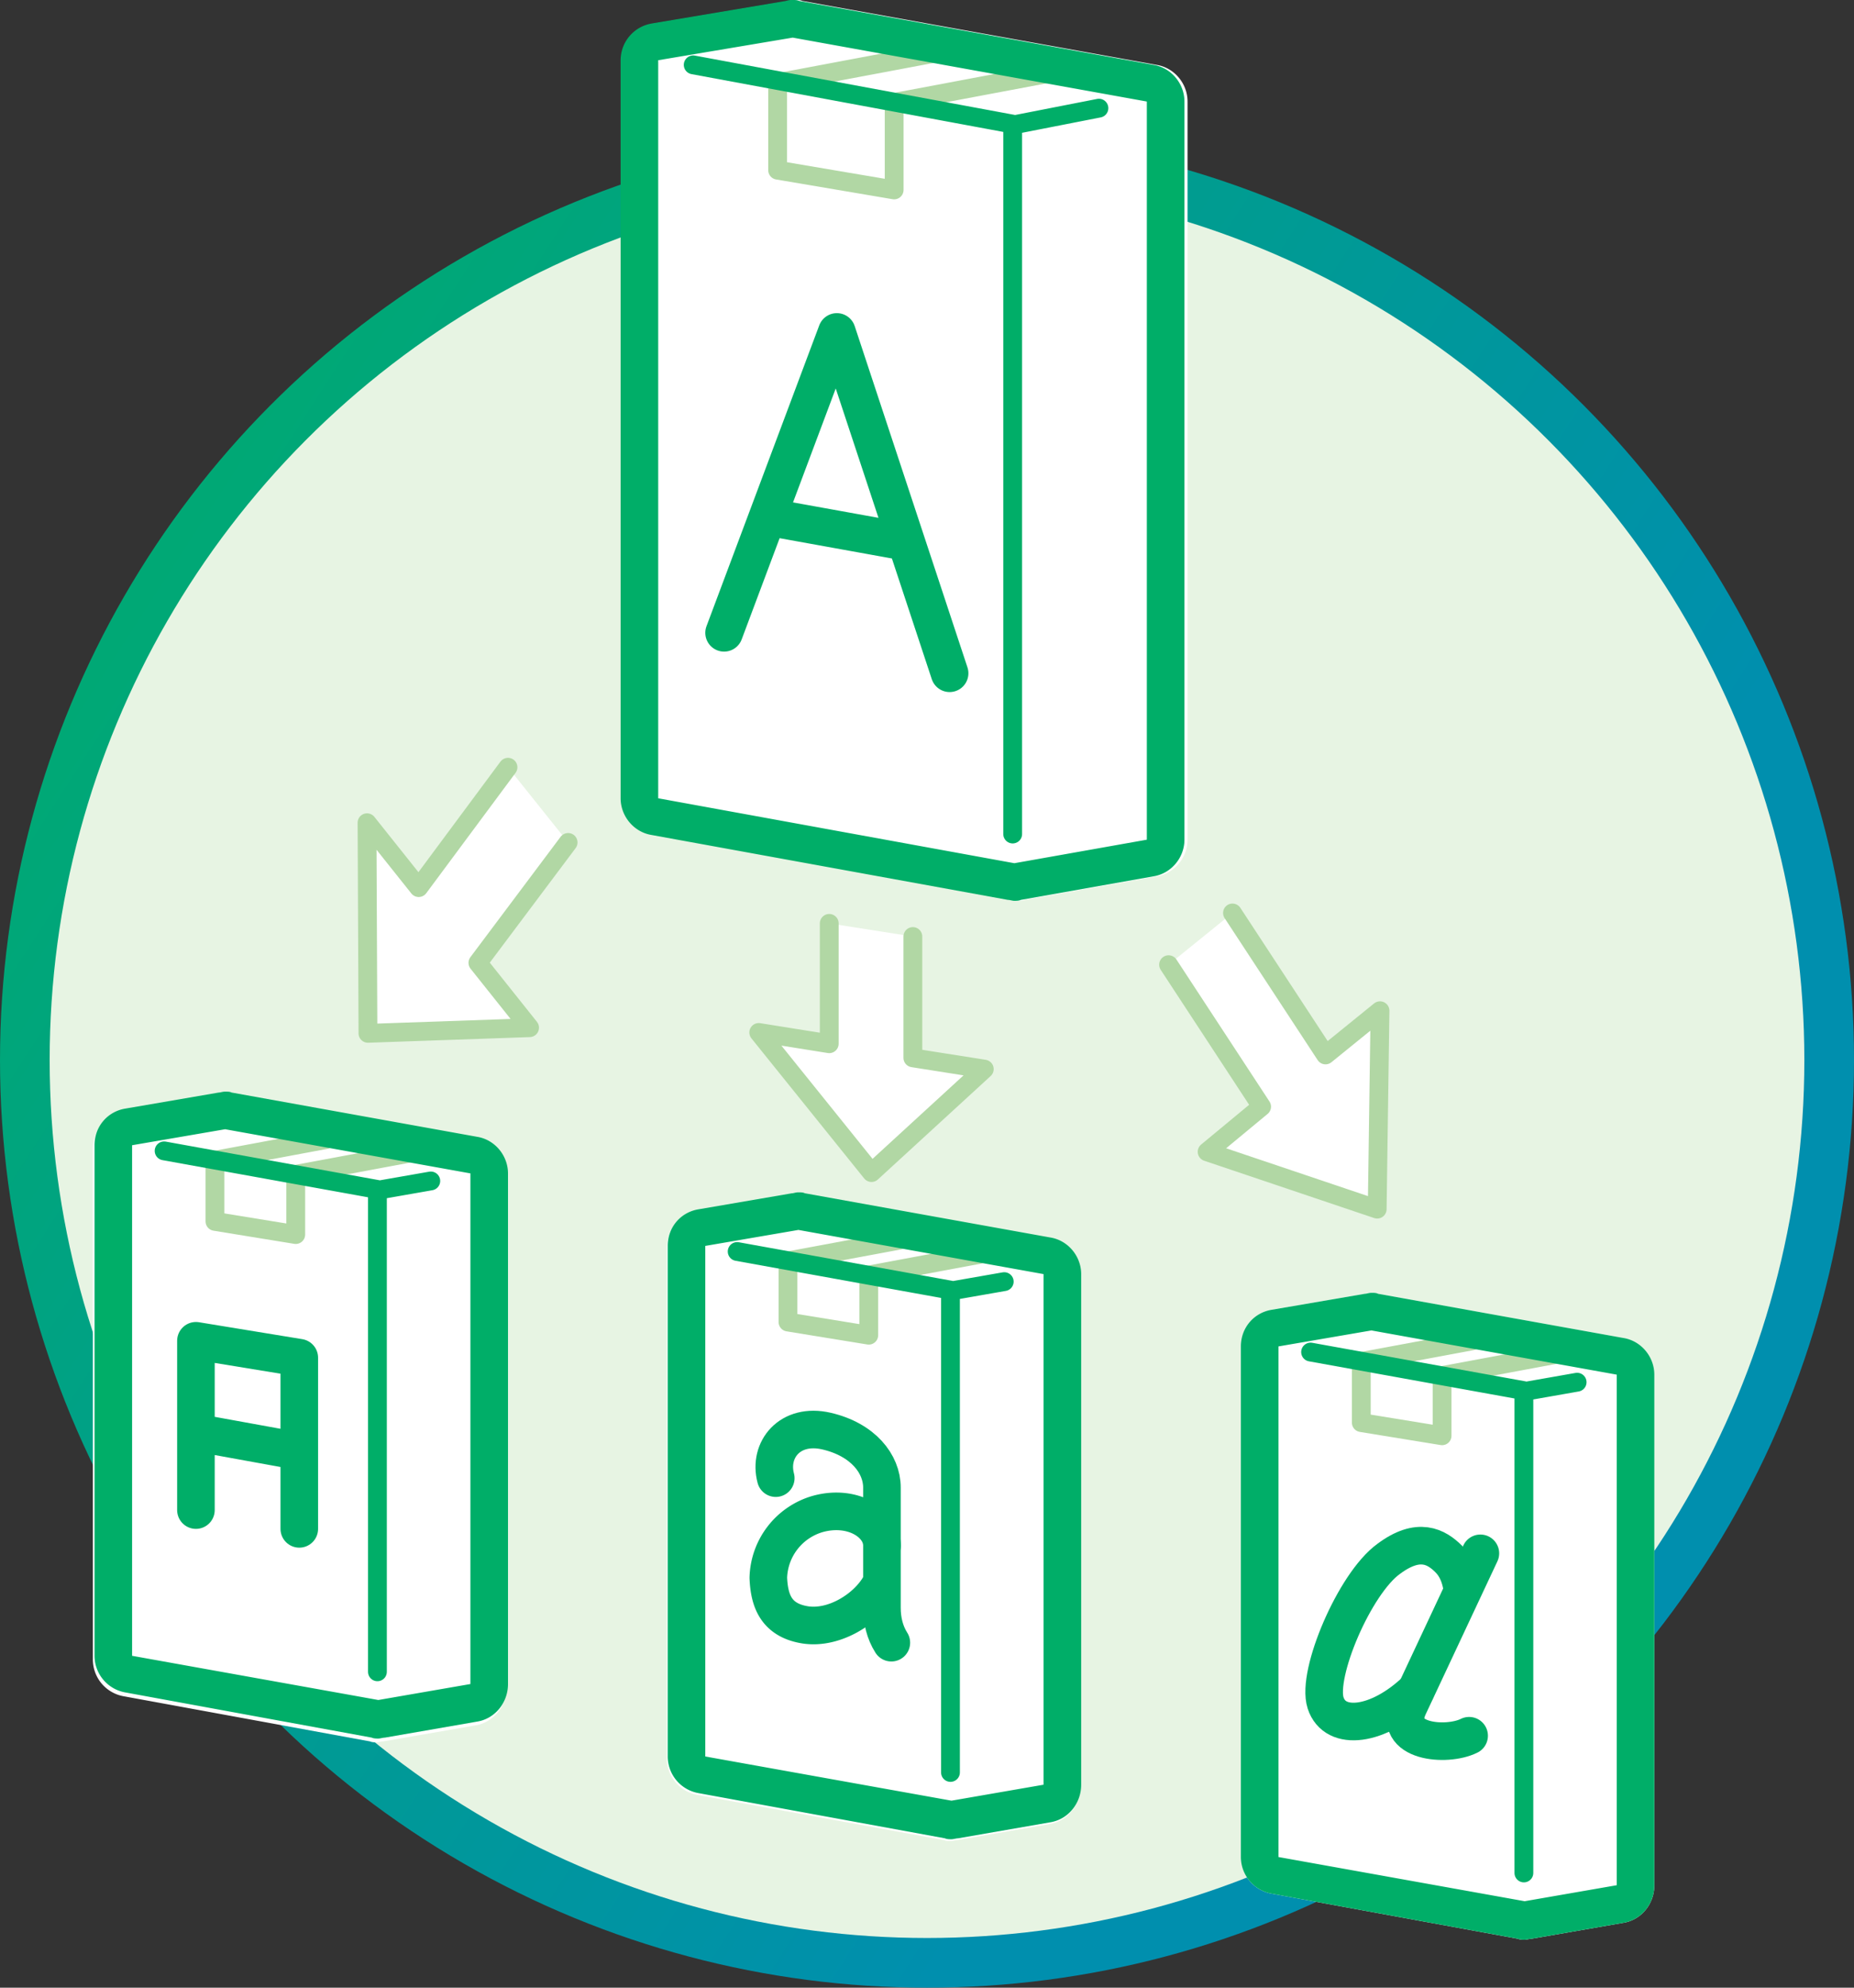 <svg width="56" height="60" viewBox="0 0 56 60" fill="none" xmlns="http://www.w3.org/2000/svg"><rect x="0" y="0" width="56" height="60" fill="#333333" stroke="none"/><circle cx="28" cy="32" r="27.25" fill="#E7F4E3" stroke="url(#paint0_linear)" stroke-width="1.5"/><path d="M24.034 0c-.057 0-.113 0-.199.028L19.776.71a1.125 1.125 0 00-.936 1.107v22.28c0 .54.397 1.022.936 1.108l10.758 1.958c.057 0 .142.029.199.029.056 0 .142 0 .198-.029l4.002-.71c.54-.085.937-.567.937-1.106V3.065c0-.539-.397-1.021-.937-1.107l-10.7-1.93C24.176 0 24.119 0 24.034 0z" fill="#fff"/><path d="M28.314 1.589l-4.826.908v2.64l3.52.596v-2.64l4.825-.908" stroke="#B1D7A4" stroke-width=".568" stroke-linecap="round" stroke-linejoin="round"/><path d="M25.047 27.873v3.633l-2.129-.34 3.406 4.229 3.406-3.123-2.157-.34V28.27" fill="#fff"/><path d="M25.047 27.873v3.633l-2.129-.34 3.406 4.229 3.406-3.123-2.157-.34V28.27" stroke="#B1D7A4" stroke-width=".568" stroke-linecap="round" stroke-linejoin="round"/><path d="M35.297 29.12l2.81 4.286-1.646 1.362 5.137 1.731.085-5.989-1.646 1.334-2.81-4.285" fill="#fff"/><path d="M35.297 29.12l2.81 4.286-1.646 1.362 5.137 1.731.085-5.989-1.646 1.334-2.81-4.285" stroke="#B1D7A4" stroke-width=".568" stroke-linecap="round" stroke-linejoin="round"/><path d="M17.16 25.43l-2.725 3.634 1.561 1.958-4.882.17-.028-6.357 1.561 1.958 2.697-3.633" fill="#fff"/><path d="M17.16 25.43l-2.725 3.634 1.561 1.958-4.882.17-.028-6.357 1.561 1.958 2.697-3.633" stroke="#B1D7A4" stroke-width=".568" stroke-linecap="round" stroke-linejoin="round"/><path d="M30.582 3.776l2.611-.511M20.938 1.958l9.65 1.788v21.43" stroke="#00AE68" stroke-width=".568" stroke-linecap="round" stroke-linejoin="round"/><path d="M23.94 1.135l10.7 1.93v22.282l-4.001.71-10.758-1.96V1.818l4.06-.682zm0-1.135c-.056 0-.113 0-.198.028l-4.06.682a1.126 1.126 0 00-.936 1.107v22.28c0 .54.398 1.022.937 1.108l10.757 1.958c.057 0 .142.029.199.029.057 0 .142 0 .198-.029l4.003-.71c.539-.085.936-.567.936-1.106V3.065c0-.539-.397-1.021-.936-1.107L24.139.028C24.082 0 24.026 0 23.94 0z" fill="#00AE68"/><path d="M21.871 19.102l3.406-9.082 3.406 10.303m-5.449-4.711l4.088.738" stroke="#00AE68" stroke-width="1.135" stroke-linecap="round" stroke-linejoin="round"/><path d="M6.949 33.095l7.408 1.334c.54.085.937.567.937 1.107v15.412c0 .568-.398 1.05-.937 1.135l-2.782.483c-.056 0-.142.028-.198.028-.057 0-.142 0-.2-.028l-7.436-1.362a1.126 1.126 0 01-.936-1.107V34.684c0-.567.397-1.021.936-1.107l2.81-.482c.057 0 .114-.029.199-.029s.142 0 .199.029z" fill="#fff"/><path d="M12.283 34.825l-3.35.625v1.816l-2.44-.397v-1.845l3.348-.625" stroke="#B1D7A4" stroke-width=".568" stroke-linecap="round" stroke-linejoin="round"/><path d="M13.012 35.648l-1.617.283m.005 14.534V35.904L4.957 34.74" stroke="#00AE68" stroke-width=".568" stroke-linecap="round" stroke-linejoin="round"/><path d="M6.8 34.087l-2.81.483v15.412l7.437 1.334 2.782-.482V35.42L6.8 34.087zM7 32.98l7.408 1.335c.539.085.936.567.936 1.107v15.412c0 .567-.397 1.05-.936 1.135l-2.782.483c-.057 0-.142.028-.199.028-.056 0-.142 0-.198-.028l-7.437-1.363a1.126 1.126 0 01-.937-1.107V34.57c0-.568.398-1.022.937-1.107l2.81-.483c.057 0 .114-.028.199-.028s.142 0 .198.029z" fill="#00AE68"/><path d="M5.918 45.583v-5.11l3.122.511v5.166M6 43.257l2.81.51" stroke="#00AE68" stroke-width="1.135" stroke-linecap="round" stroke-linejoin="round"/><path d="M24.285 36.074l7.408 1.334c.54.085.936.568.936 1.107v15.413c0 .567-.397 1.05-.936 1.135l-2.782.482c-.057 0-.142.029-.199.029-.056 0-.141 0-.198-.029l-7.437-1.362a1.126 1.126 0 01-.936-1.107V37.664c0-.568.397-1.022.936-1.107l2.81-.483c.057 0 .114-.028.199-.028s.142 0 .199.028z" fill="#fff"/><path d="M29.591 37.863l-3.35.625v1.816l-2.44-.397v-1.845l3.349-.624" stroke="#B1D7A4" stroke-width=".568" stroke-linecap="round" stroke-linejoin="round"/><path d="M30.333 38.687l-1.618.283m-.006 14.533V38.942l-6.443-1.164" stroke="#00AE68" stroke-width=".568" stroke-linecap="round" stroke-linejoin="round"/><path d="M24.113 37.127l-2.81.482v15.412l7.437 1.334 2.781-.482V38.46l-7.408-1.334zm.199-1.107l7.408 1.334c.54.085.937.567.937 1.107v15.412c0 .568-.398 1.05-.937 1.135l-2.781.483c-.057 0-.142.028-.2.028-.056 0-.141 0-.198-.028l-7.436-1.363a1.126 1.126 0 01-.937-1.107V37.61c0-.568.397-1.022.937-1.107l2.81-.482c.056 0 .113-.029.198-.029s.142 0 .199.029z" fill="#00AE68"/><path d="M23.432 44.619c-.227-.852.425-1.675 1.532-1.42 1.107.256 1.675.994 1.675 1.704v3.633c0 .369.085.738.284 1.05" stroke="#00AE68" stroke-width="1.135" stroke-linecap="round" stroke-linejoin="round"/><path d="M26.642 46.662c0-.681-.88-1.249-1.93-.965a2.062 2.062 0 00-1.505 1.93c.028.681.227 1.277 1.107 1.42.88.141 1.873-.483 2.27-1.193" stroke="#00AE68" stroke-width="1.135" stroke-linecap="round" stroke-linejoin="round"/><path d="M41.624 39.054l7.409 1.334c.539.085.936.568.936 1.107v15.412c0 .568-.397 1.05-.936 1.135l-2.782.483c-.057 0-.142.028-.199.028-.056 0-.142 0-.198-.028l-7.437-1.362a1.126 1.126 0 01-.937-1.107V40.643c0-.567.398-1.022.937-1.107l2.81-.482c.057 0 .114-.029.199-.029s.142 0 .198.029z" fill="#fff"/><path d="M46.907 40.9l-3.349.624v1.816l-2.44-.397v-1.845l3.349-.624" stroke="#B1D7A4" stroke-width=".568" stroke-linecap="round" stroke-linejoin="round"/><path d="M47.637 41.723l-1.617.284m.009 14.53v-14.56l-6.443-1.164" stroke="#00AE68" stroke-width=".568" stroke-linecap="round" stroke-linejoin="round"/><path d="M41.426 40.16l-2.81.483v15.413l7.436 1.334 2.782-.483V41.495l-7.408-1.334zm.198-1.106l7.409 1.334c.539.085.936.568.936 1.107v15.412c0 .568-.397 1.05-.936 1.135l-2.782.483c-.057 0-.142.028-.199.028-.056 0-.142 0-.198-.028l-7.437-1.362a1.126 1.126 0 01-.937-1.107V40.643c0-.567.398-1.022.937-1.107l2.81-.482c.057 0 .114-.029.199-.029s.142 0 .198.029z" fill="#00AE68"/><path d="M44.155 47.883c-.057-.313-.17-.597-.397-.824-.37-.369-.909-.68-1.817 0-1.022.738-2.185 3.463-1.902 4.343.284.88 1.59.71 2.725-.369" stroke="#00AE68" stroke-width="1.135" stroke-linecap="round" stroke-linejoin="round"/><path d="M44.715 46.889l-2.157 4.598c-.539 1.107 1.136 1.249 1.817.908" stroke="#00AE68" stroke-width="1.135" stroke-linecap="round" stroke-linejoin="round"/><defs><linearGradient id="paint0_linear" x1="1.157" y1="4.734" x2="45.286" y2="33.235" gradientUnits="userSpaceOnUse"><stop stop-color="#00AE68"/><stop offset="1" stop-color="#008FAE"/></linearGradient></defs></svg>